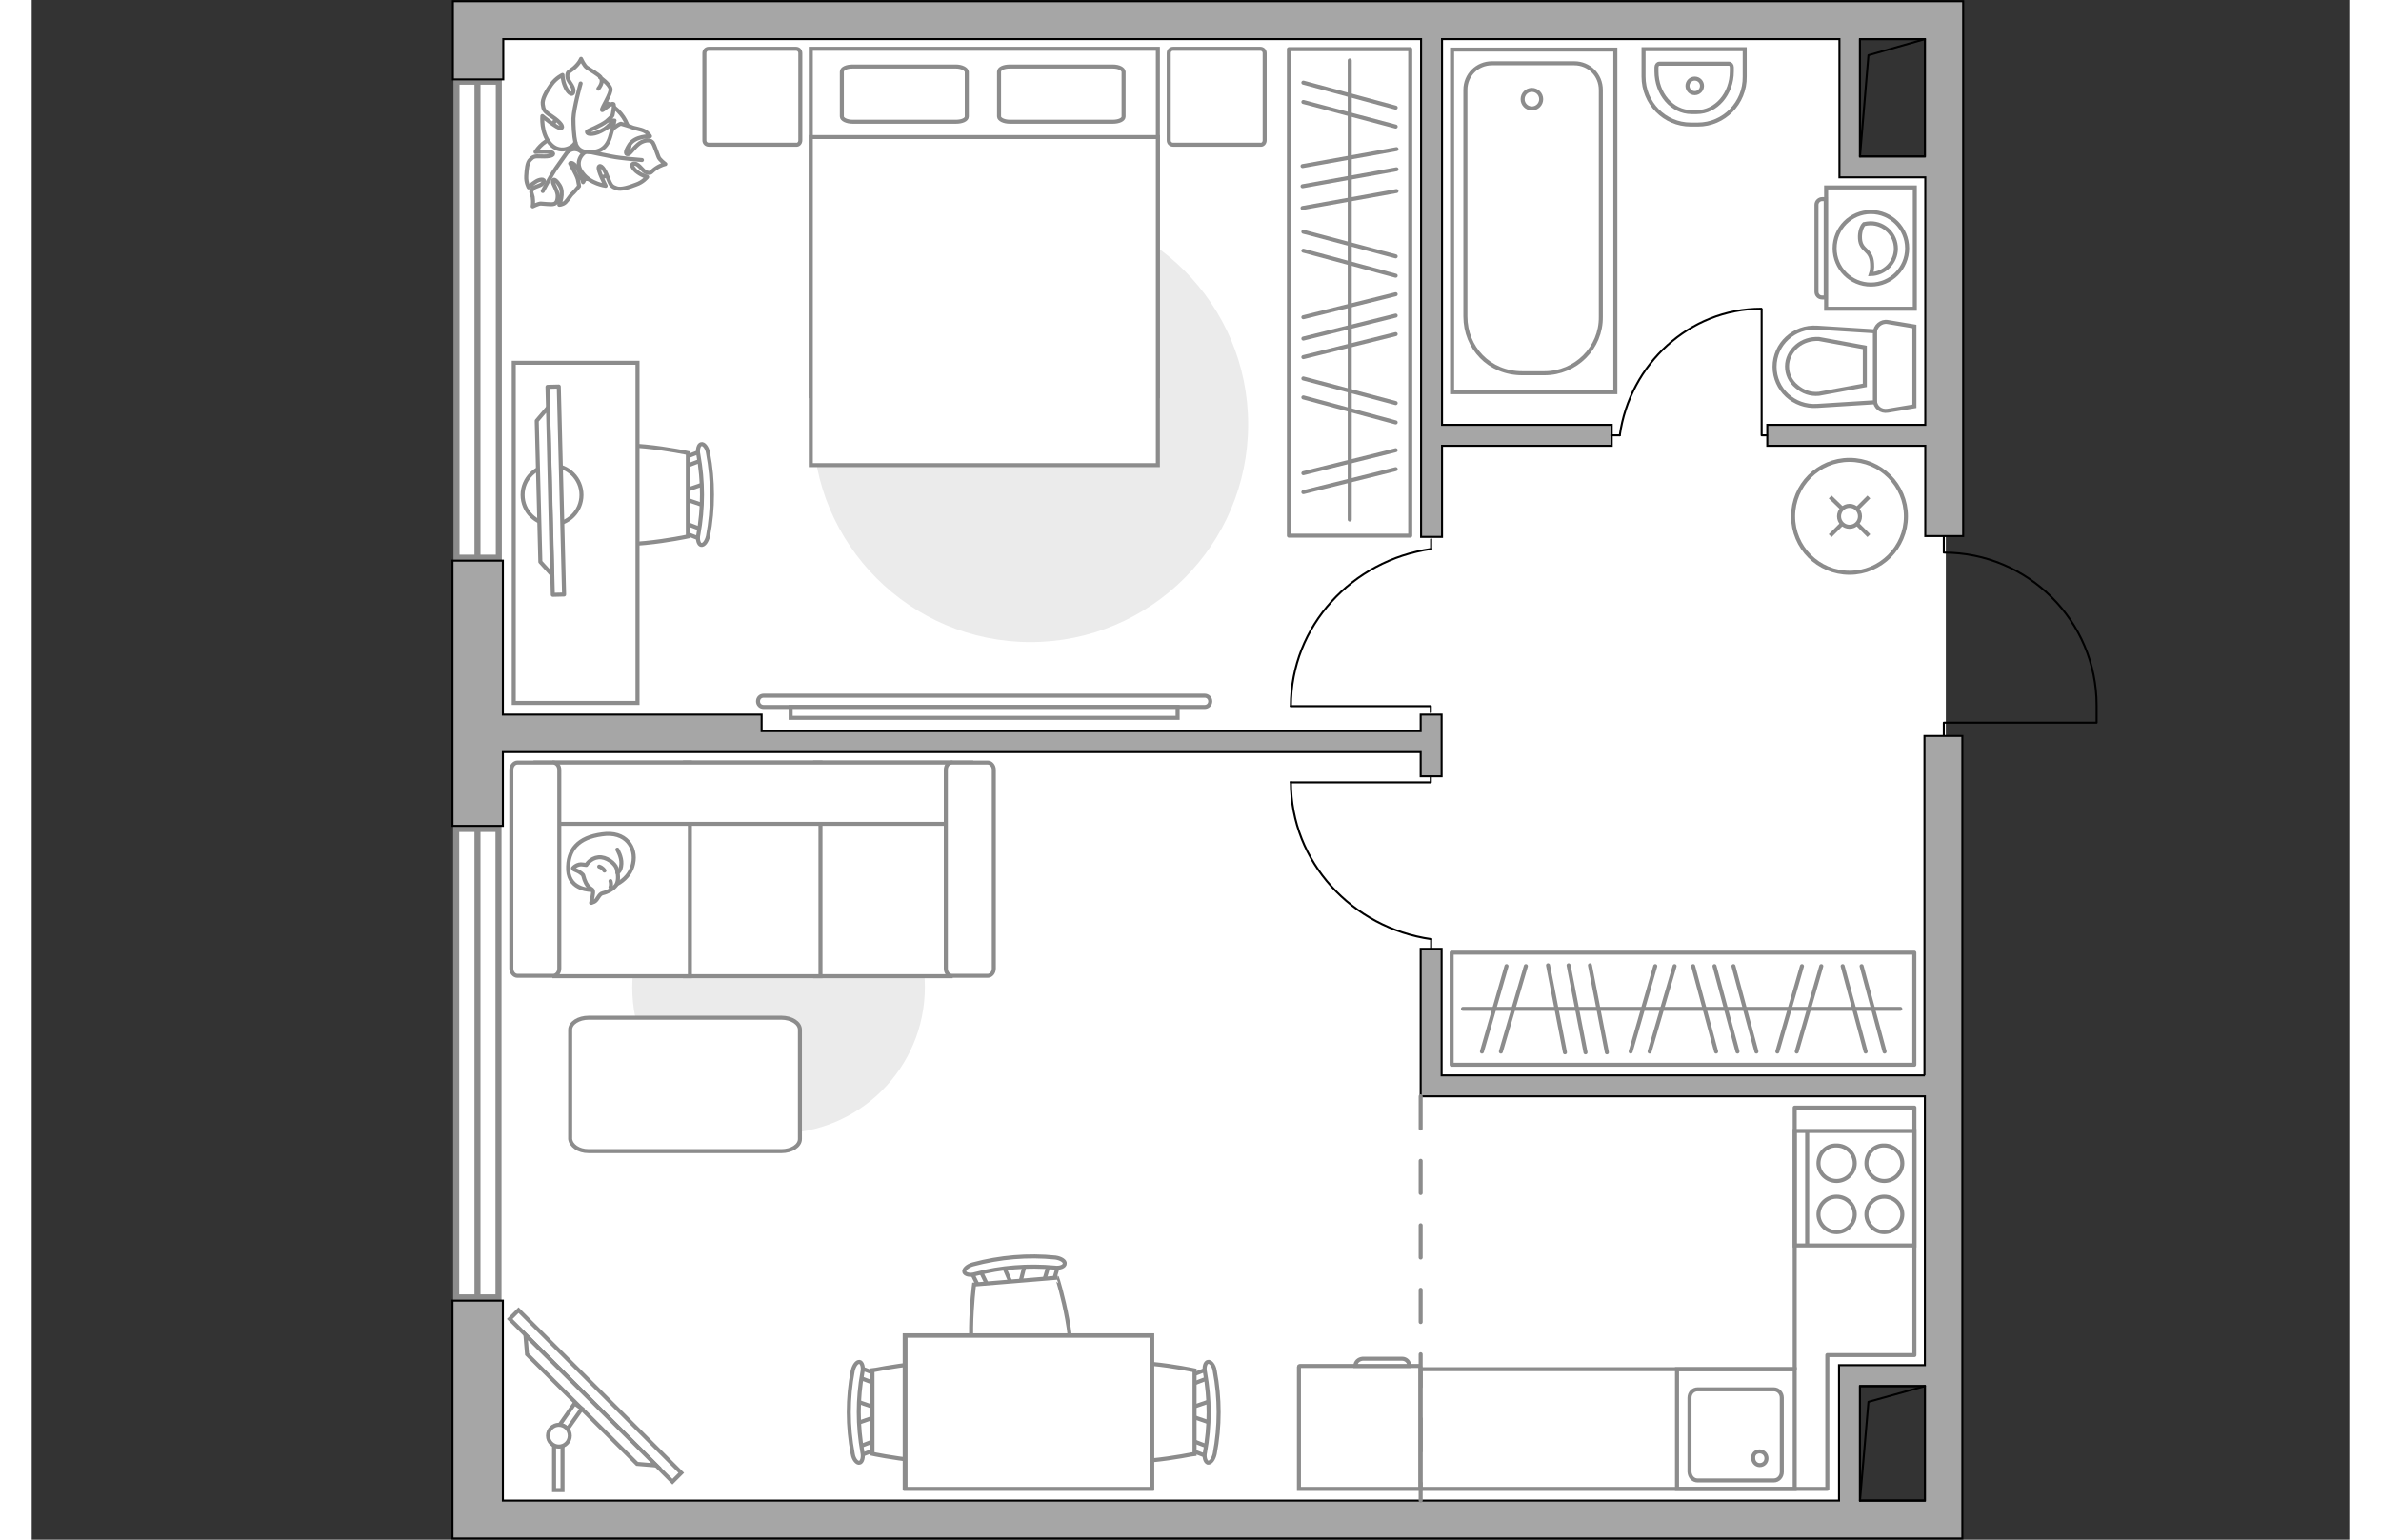 <?xml version="1.0" encoding="utf-8"?>
<!-- Generator: Adobe Illustrator 27.2.0, SVG Export Plug-In . SVG Version: 6.00 Build 0)  -->
<svg version="1.1" xmlns="http://www.w3.org/2000/svg" xmlns:xlink="http://www.w3.org/1999/xlink" x="0px" y="0px"
	 viewBox="0 0 575 382" style="enable-background:new 0 0 575 382;" xml:space="preserve" width="883" height="571">
<rect x="0" y="0" width="575" height="382" fill="#333333" stroke="none"/>
<style type="text/css">
	.st0{fill:#FFFFFF;}
	.st1{fill:#FFFFFF;stroke:#8C8C8C;stroke-width:1.5;stroke-linecap:round;stroke-miterlimit:10;}
	.st2{fill:none;stroke:#000000;stroke-width:0.5;stroke-linecap:round;stroke-linejoin:round;stroke-miterlimit:10;}
	.st3{fill:#A6A6A6;stroke:#000000;stroke-width:0.5;stroke-miterlimit:10;}
	.st4{fill:none;stroke:#8C8C8C;stroke-linecap:round;stroke-linejoin:round;stroke-miterlimit:10;stroke-dasharray:8;}
	.st5{fill:#FFFFFF;stroke:#8C8C8C;stroke-miterlimit:10;}
	.st6{fill:#EBEBEB;}
	.st7{fill-rule:evenodd;clip-rule:evenodd;fill:#FFFFFF;fill-opacity:0.1;stroke:#8C8C8C;stroke-miterlimit:10;}
	.st8{fill:none;stroke:#8C8C8C;stroke-linecap:round;stroke-linejoin:round;stroke-miterlimit:10;}
	.st9{fill:#FFFFFF;stroke:#8C8C8C;stroke-linecap:round;stroke-linejoin:round;stroke-miterlimit:10;}
</style>
<g id="bg_1_">
	<polygon class="st0" points="451,41.4 451,5 107.6,5 107.6,376.3 450.2,376.3 450.2,341.3 474.9,341.3 474.9,41.4 	"/>
</g>
<g id="windows_1_">
	<g>
		
			<rect x="51.6" y="74" transform="matrix(-2.014792e-07 1 -1 -2.014792e-07 189.895 -31.34)" class="st1" width="118.1" height="10.5"/>
		<line class="st1" x1="110.6" y1="20.2" x2="110.6" y2="138.3"/>
	</g>
	<g>
		
			<rect x="52.5" y="258.6" transform="matrix(-2.046957e-07 1 -1 -2.046957e-07 374.416 153.181)" class="st1" width="116.2" height="10.5"/>
		<line class="st1" x1="110.6" y1="205.7" x2="110.6" y2="321.9"/>
	</g>
</g>
<g id="plan">
	<path class="st2" d="M474.4,182.6v-3.3h37.9v-4.3c0-20.9-17-37.9-37.9-37.9h0v-4"/>
	<g>
		<polygon class="st3" points="116.9,186.6 179.3,186.6 181.1,186.6 344.6,186.6 344.6,192.6 349.8,192.6 349.8,177.3 344.6,177.3 
			344.6,181.4 181.1,181.4 181.1,177.3 116.9,177.3 116.9,139.1 104.4,139.1 104.4,204.9 116.9,204.9 		"/>
		<path class="st3" d="M469.7,266.8H349.8v-31.4h-5.2v31.4v2.6v2.6h125.1v66.7h-16.1h-3.5h-1.7v33.6H116.9v-49.6h-12.5v59h6.2h6.2
			h352.8h3.5h5.9V182.6h-9.4V266.8z M453.6,372.3v-28.4h16.1v28.4H453.6z"/>
		<path class="st3" d="M473.2,0.3h-3.5H116.9h-6.2h-6.2v19.4h12.5v-10h227.7v123.5h5.2v-22.6h42.1v-5.2h-42.1V9.7h98.6V44h1.7h3.5
			h16.1v61.4h-39.2v5.2h39.2V133h9.4V0.3H473.2z M453.6,38.8V9.7h16.1v29.1H453.6z"/>
	</g>
	<g>
		<polyline class="st2" points="453.6,372.3 455.7,347.8 469.7,343.9 		"/>
		<rect x="453.6" y="343.9" class="st2" width="16.1" height="28.4"/>
	</g>
	<g>
		<polyline class="st2" points="453.6,38.8 455.7,13.7 469.7,9.7 		"/>
		<rect x="453.6" y="9.7" class="st2" width="16.1" height="29.1"/>
	</g>
	<line class="st4" x1="344.6" y1="272" x2="344.6" y2="372.3"/>
	<g>
		<path id="wc_00000182508135554493532780000014522178280719094436_" class="st5" d="M443.4,88.8"/>
		<g id="Group_26_00000088816543811889184300000011564745870220100238_">
			<path id="Vector_130_00000124133533374672954690000017546916179361069247_" class="st5" d="M457.3,99.3l0-16.7
				c0-1.7,1.6-3,3.2-2.7l6.6,1.1v19.8l-6.6,1.1C458.8,102.2,457.3,101,457.3,99.3z"/>
			<path id="Vector_131_00000042010490847093349290000007316960613256097423_" class="st5" d="M432.4,91c0-5.6,4.8-10.1,10.6-9.7
				l14.3,0.9l0,17.6l-14.3,0.9C437.2,101.1,432.4,96.6,432.4,91z"/>
			<path id="Vector_132_00000098189903061417452580000002491690839354941885_" class="st5" d="M454.8,86.2l-11.4-2.1
				c-2-0.1-4,0.5-5.5,1.8c-1.5,1.3-2.4,3.1-2.4,5c0,1.9,0.8,3.7,2.4,5c1.5,1.3,3.4,2,5.5,1.8l11.4-2.1V86.2z"/>
		</g>
	</g>
	<g>
		<path id="Vector_134_00000098928440057630450120000007718754858889166732_" class="st5" d="M413.4,30.9l-1.8,0
			c-6.5,0-11.7-5.3-11.7-11.9v-6.8l25.1,0V19C425.1,25.6,419.8,30.9,413.4,30.9z"/>
		<path id="Vector_133_00000088116083764134663130000004987207977716705433_" class="st5" d="M413.1,27.8h-1.3
			c-4.8,0-8.7-4.5-8.7-10.1v-1c0-0.5,0.3-0.9,0.7-0.9l17.3,0c0.4,0,0.7,0.4,0.7,0.9v1C421.8,23.3,417.9,27.8,413.1,27.8z"/>
		<circle class="st5" cx="412.6" cy="21.3" r="1.8"/>
	</g>
	<g>
		<g id="Group_27_00000036959526005894296340000003096200932059623042_">
			<path id="Vector_140_00000168114035816475118410000017812980391074610833_" class="st5" d="M437.4,339.7l-29.2,0l0,29.7l29.2,0
				L437.4,339.7z"/>
		</g>
		<path id="Vector_141_00000147198065671270053490000012132212796242267776_" class="st5" d="M413.3,367.3l18.9,0c1.1,0,2-0.9,2-2.1
			l0-18.4c0-1.2-0.9-2.1-2-2.1h-18.9c-1.1,0-2,0.9-2,2.1l0,18.4C411.4,366.4,412.2,367.3,413.3,367.3z"/>
		<path id="Vector_139_00000061468262869524956820000013233042410267174279_" class="st5" d="M428.7,360.1c1,0,1.7,0.8,1.7,1.7
			c0,1-0.7,1.7-1.7,1.7c-0.9,0-1.6-0.8-1.6-1.7C427,360.8,427.7,360.1,428.7,360.1z"/>
	</g>
	<g>
		<g>
			<path id="Vector_135_00000112614593454130482800000015970658790693986219_" class="st5" d="M352.4,97.3v-85h40.5v85H352.4z"/>
			<path id="Vector_136_00000031909367069897323180000005170942872073995181_" class="st5" d="M375.3,92.6h-5.5
				c-8.2,0-14.1-6.3-14.1-14.1V22.3c0-3.7,2.9-6.6,6.6-6.6h20.4c3.7,0,6.6,2.9,6.6,6.6v56.3C389.4,86.3,383.1,92.6,375.3,92.6z"/>
		</g>
		<circle class="st5" cx="372.2" cy="24.6" r="2.3"/>
	</g>
	<g>
		<path id="Vector_142_00000063601624507633155840000004607555132546306994_" class="st5" d="M467.1,309l0-28.4l-29.7,0l0,28.4
			L467.1,309z"/>
		<g id="Group_28_00000142169694210380678800000013236537677645942414_">
			<g id="Group_29_00000068646116047901799990000008751014271310028680_">
				<path id="Vector_143_00000088118946185066237870000009715251979858358203_" class="st5" d="M455.2,288.6c0,2.4,2,4.4,4.4,4.4
					c2.5,0,4.5-2,4.5-4.4c0-2.4-2-4.4-4.5-4.4C457.2,284.1,455.2,286.1,455.2,288.6z"/>
				<path id="Vector_144_00000076569958542390169880000006123437849527307434_" class="st5" d="M443.3,288.6c0,2.4,2,4.4,4.5,4.4
					c2.4,0,4.5-2,4.5-4.4c0-2.4-2-4.4-4.5-4.4C445.3,284.1,443.3,286.1,443.3,288.6z"/>
			</g>
			<g id="Group_30_00000057850057947543124610000010613469837824409022_">
				<path id="Vector_145_00000016058878232360471780000010757649608968962746_" class="st5" d="M455.2,301.3c0,2.4,2,4.4,4.4,4.4
					c2.5,0,4.5-2,4.5-4.4c0-2.4-2-4.4-4.5-4.4C457.2,296.9,455.2,298.9,455.2,301.3z"/>
				<path id="Vector_146_00000091724188530815943630000000963390372289349508_" class="st5" d="M443.3,301.3c0,2.4,2,4.4,4.5,4.4
					c2.4,0,4.5-2,4.5-4.4c0-2.4-2-4.4-4.5-4.4C445.3,296.9,443.3,298.9,443.3,301.3z"/>
			</g>
		</g>
		<path id="Vector_147_00000058583773781588548790000002714954823287689889_" class="st5" d="M440.5,280.7l0,28"/>
	</g>
</g>
<g id="furniture_1_">
	<path id="Vector_00000070092728026003639610000009690727909238972550_" class="st6" d="M247.8,159.3c29.8,0,54-24.2,54-54
		s-24.2-54-54-54s-54,24.2-54,54S218,159.3,247.8,159.3z"/>
	<path id="Vector_00000168813597868572888920000004561748188918354061_" class="st6" d="M185.3,281.2c20,0,36.3-16.2,36.3-36.3
		s-16.2-36.3-36.3-36.3S149,224.9,149,245S165.2,281.2,185.3,281.2z"/>
	<g>
		<g>
			<path class="st5" d="M445.2,46.5v30.1l22,0l0-30.1L445.2,46.5z"/>
			<path class="st7" d="M442.8,50.8v21.6c0,0.8,0.6,1.4,1.4,1.4h0.9V49.4l-0.9,0C443.5,49.4,442.8,50,442.8,50.8z"/>
		</g>
		<g>
			<circle class="st5" cx="456.3" cy="61.6" r="9"/>
			<path class="st5" d="M453.6,59.2c0.2,3.2,2.8,2.5,3,6.2c0.1,1.2-0.1,2-0.3,2.6c3.4-0.1,6.2-2.9,6.2-6.3c0-3.5-2.8-6.3-6.3-6.3
				c-0.5,0-1.1,0.1-1.6,0.2C454,56.2,453.5,57.6,453.6,59.2z"/>
		</g>
	</g>
	<g id="Group_34_00000019668729059207716870000008751003554117839796_">
		<path id="Vector_158_00000074422597612743608560000016914373564465488273_" class="st2" d="M429.2,76.7l0,31.3h1.3"/>
		<path id="Vector_159_00000172417906195702302880000006470162090096025730_" class="st2" d="M391.9,108h2.1"/>
		<path id="Vector_160_00000013881996455390811110000007506729081168297089_" class="st2" d="M394,108c2.5-17.7,17.3-31.4,35.1-31.4
			"/>
	</g>
	<g id="Group_34_00000148663018445827436550000012954744405798543520_">
		<path id="Vector_158_00000014606127091939119010000000778354881958132890_" class="st2" d="M312.4,194.1l34.7,0v-1.5"/>
		<path id="Vector_159_00000144323153568131111180000002335518716734991494_" class="st2" d="M347.2,235.4V233"/>
		<path id="Vector_160_00000168090847377097419280000008090804806314420908_" class="st2" d="M347.2,233
			c-19.6-2.8-34.8-19.1-34.8-39"/>
	</g>
	<g id="Group_34_00000127754280917511941800000011353793845358460832_">
		<path id="Vector_158_00000063609194807885769010000018203977317687295415_" class="st2" d="M312.4,175.2l34.7,0v1.5"/>
		<path id="Vector_159_00000025443653313952288090000006773927628013301409_" class="st2" d="M347.2,133.8v2.4"/>
		<path id="Vector_160_00000036960278261215445980000002504986583304240538_" class="st2" d="M347.2,136.2
			c-19.6,2.8-34.8,19.1-34.8,39"/>
	</g>
	<polygon class="st8" points="467.1,274.8 437.4,274.8 437.4,331.6 437.4,336.2 437.4,339.7 344.6,339.7 344.6,369.4 445.5,369.4 
		445.5,341.9 445.5,339.7 445.5,336.2 467.1,336.2 	"/>
	<g>
		<path id="Vector_8_00000067226080217881635050000007990683065674856884_" class="st5" d="M344.3,338.9h-29.7
			c-0.1,0-0.2,0.1-0.2,0.2v30.3h30.1v-30.3C344.5,339,344.5,338.9,344.3,338.9z"/>
		<path id="Vector_9_00000181086849039752042710000010462007601212450183_" class="st5" d="M328.4,338.9h13.4c0-1-0.8-1.8-1.8-1.8
			h-9.8C329.2,337.2,328.4,337.9,328.4,338.9z"/>
	</g>
	<g>
		<g id="Group_2_00000142165053337622700370000004285908726114019986_">
			<g id="Group_3_00000081632194999926781180000016292068974543857073_">
				<path id="Vector_10_00000067955333448461259440000004180661123790785674_" class="st5" d="M292.7,353.1l-5.8-2v-1.6l5.8-2V353.1
					z"/>
			</g>
			<g id="Group_4_00000109714695324399946270000002067770310176859555_">
				<path id="Vector_11_00000001628461453729025400000004020678719328546946_" class="st5" d="M287.1,342.2c0-0.5,0.3-1,0.6-1
					l4.7-1.8c0.5-0.2,0.9,0.2,1,0.8c0.1,0.6-0.2,1.3-0.5,1.3l-4.7,1.8c-0.5,0.2-0.9-0.2-1-0.8C287.1,342.3,287.1,342.3,287.1,342.2z
					"/>
			</g>
			<g id="Group_5_00000178898825722255076840000004846596588438809762_">
				<path id="Vector_12_00000150807092046403475570000011790629353298291872_" class="st5" d="M287.1,358.6c0-0.1,0-0.2,0-0.3
					c0.1-0.6,0.5-1,1-0.8l4.7,1.8c0.5,0.2,0.7,0.8,0.5,1.5c-0.1,0.6-0.5,1-1,0.8l-4.7-1.8C287.3,359.6,287.1,359.1,287.1,358.6z"/>
			</g>
			<path id="Vector_13_00000141433942395004963230000013048286638029951140_" class="st5" d="M264.2,360.7c-3.7-3.7-3.7-17.1,0-20.7
				c4.3-4.3,24.3,0,24.3,0v20.7C288.4,360.7,268.5,365,264.2,360.7z"/>
			<path id="Vector_14_00000132057207393706296710000005322829757107152281_" class="st5" d="M291.1,360.3c1.2-6.5,1.2-13.2,0-19.8
				c-0.3-1.3,0.1-2.5,0.7-2.6c0.6-0.2,1.5,0.8,1.7,2.2c1.3,6.8,1.3,13.8,0,20.6c-0.3,1.3-1,2.3-1.7,2.2
				C291.2,362.7,290.8,361.5,291.1,360.3z"/>
		</g>
		<g id="Group_2_00000045601619453341160610000015808506636249508516_">
			<g id="Group_3_00000089547023473142985220000002303111082442561968_">
				<path id="Vector_10_00000175301718166458371220000006479027228163732876_" class="st5" d="M204.5,347.6l5.8,2v1.6l-5.8,2V347.6z
					"/>
			</g>
			<g id="Group_4_00000149377597135643704260000013099325526515529603_">
				<path id="Vector_11_00000075861767323059453770000015443848355100474785_" class="st5" d="M210.1,358.6c0,0.5-0.3,1-0.6,1
					l-4.7,1.8c-0.5,0.2-0.9-0.2-1-0.8c-0.1-0.6,0.2-1.3,0.5-1.3l4.7-1.8c0.5-0.2,0.9,0.2,1,0.8C210.1,358.4,210.1,358.4,210.1,358.6
					z"/>
			</g>
			<g id="Group_5_00000151504959419412437530000014330400430340058260_">
				<path id="Vector_12_00000173150567076267609950000011087883904994985874_" class="st5" d="M210.1,342.1c0,0.1,0,0.2,0,0.3
					c-0.1,0.6-0.5,1-1,0.8l-4.7-1.8c-0.5-0.2-0.7-0.8-0.5-1.5c0.1-0.6,0.5-1,1-0.8l4.7,1.8C209.8,341.2,210.1,341.6,210.1,342.1z"/>
			</g>
			<path id="Vector_13_00000051377001743977073740000012954255372138213278_" class="st5" d="M232.9,340c3.7,3.7,3.7,17.1,0,20.7
				c-4.3,4.3-24.3,0-24.3,0V340C208.7,340,228.7,335.7,232.9,340z"/>
			<path id="Vector_14_00000181806195397635743090000016821134250421972367_" class="st5" d="M206.1,340.5c-1.2,6.5-1.2,13.2,0,19.8
				c0.3,1.3-0.1,2.5-0.7,2.6c-0.6,0.2-1.5-0.8-1.7-2.2c-1.3-6.8-1.3-13.8,0-20.6c0.3-1.3,1-2.3,1.7-2.2
				C206,338,206.4,339.2,206.1,340.5z"/>
		</g>
		<g id="Group_2_00000119093936714584189250000010330487605954051465_">
			<g id="Group_3_00000163784058965271575420000004792713315871907228_">
				<path id="Vector_10_00000031925456217709028690000014391953805210385827_" class="st5" d="M246.5,313.4l-1.5,5.9l-1.6,0.1
					l-2.4-5.6L246.5,313.4z"/>
			</g>
			<g id="Group_4_00000081627454978697516670000017968847143903326342_">
				<path id="Vector_11_00000149364983929964418980000000471757150440695206_" class="st5" d="M236.1,320c-0.5,0-1-0.2-1.1-0.6
					l-2.2-4.5c-0.2-0.4,0.1-0.9,0.7-1c0.6-0.2,1.3,0.1,1.4,0.4l2.2,4.5c0.2,0.4-0.1,0.9-0.7,1C236.2,319.9,236.2,319.9,236.1,320z"
					/>
			</g>
			<g id="Group_5_00000029756297224159725240000014354819007770274437_">
				<path id="Vector_12_00000030459421218798056450000015617015249565083832_" class="st5" d="M252.4,318.6c-0.1,0-0.2,0-0.3,0
					c-0.6-0.1-1-0.4-0.9-0.9l1.4-4.8c0.1-0.5,0.8-0.8,1.4-0.6c0.6,0.1,1,0.4,0.9,0.9l-1.4,4.8C253.4,318.2,252.9,318.6,252.4,318.6z
					"/>
			</g>
			<path id="Vector_13_00000088108377788555169690000012499068857385349815_" class="st5" d="M256.4,341.2c-3.3,3.9-16.7,5-20.6,1.7
				c-4.6-3.9-2-24.2-2-24.2l20.6-1.7C254.5,317,260.4,336.6,256.4,341.2z"/>
			<path id="Vector_14_00000174597107735531150820000002324906917434318526_" class="st5" d="M253.8,314.5
				c-6.6-0.6-13.3-0.1-19.7,1.6c-1.3,0.4-2.5,0.1-2.7-0.5c-0.2-0.6,0.7-1.5,2.1-1.9c6.7-1.8,13.7-2.4,20.5-1.7
				c1.4,0.2,2.4,0.9,2.3,1.5C256.3,314.2,255.1,314.7,253.8,314.5z"/>
		</g>
		<g>
			<path id="Vector_35_00000063615343660269574560000004286054104959848347_" class="st5" d="M216.6,369.3v-38h61.4v30.7v7.3H216.6z
				"/>
			<path class="st5" d="M216.8,331.4v38h61.1v-38H216.8z"/>
		</g>
	</g>
	<g>
		<path id="Vector_60_00000031205645599613082710000010670242327460693137_" class="st5" d="M131.6,41.6c3.9,3.8,10.1,3.8,14-0.1
			c3.8-3.9,3.8-10.1-0.1-14c-3.9-3.8-10.1-3.8-14,0.1C127.7,31.5,127.7,37.7,131.6,41.6z"/>
		<path class="st9" d="M133.1,37.6c0,0,1.3-1.2,2.9-0.2c1.6,1.1,2.9,2.5,1.9,5.1c-0.9,2.6-1.1,2.7-1.1,2.7s-0.8-2.8-1.8-4
			c-1-1.2-1.5-0.7-1.4-0.6c0,0.1,1.5,2.5,1.9,3.9c0.3,1.4,0.3,1.7,0.3,1.7s-1.4,1.7-1.7,1.9c-0.3,0.2-1,1.4-1.7,2.1
			c-0.7,0.6-1.5,0.6-1.5,0.6s1.3-2.9,0.1-4.8c-1.2-1.9-1.7-1.5-1.7-1c-0.1,0.5,1.2,2.3,1.2,3.6c0,1.3-0.4,1.9-1,2
			c-0.6,0.2-2.6-0.1-3.2-0.1c-0.6,0-2,0.7-2,0.7s0.2-0.9,0-2.3c-0.3-1.3-0.6-1.2,0-2c0.6-0.8,2.2-0.7,2.7-1.7c0.5-0.9-1-0.8-2-0.1
			c-1,0.6-1.7,1.4-1.7,1.4s-0.7-1.2-0.6-2.8c0.1-1.6,0.2-3.4,1-4.1c0.7-0.7,0.9-0.9,2.8-0.8c2,0.1,3.2-0.3,2.8-0.8
			c-0.4-0.6-4.3-0.3-4.3-0.3s1.7-2.8,4.4-3.4C132,33.8,133.4,36.3,133.1,37.6z"/>
		<path class="st8" d="M126.8,47.4c0,0,2.1-4,3.3-5.7c0.8-1.1,2.3-3.3,2.9-4.1c0.9-1.3,2.1-2.2,3.6-2.9"/>
		<path class="st9" d="M138.1,37.4c0,0-1.9-0.8-1.5-3c0.4-2.2,1.4-4.2,4.6-4.4c3.2-0.2,3.4-0.1,3.4-0.1s-2.7,2.1-3.4,3.8
			c-0.8,1.6-0.1,1.9,0,1.8c0.1-0.1,2-2.8,3.3-3.8c1.3-1,1.7-1,1.7-1s2.5,0.7,2.8,0.9c0.3,0.2,2,0.4,3,0.9c1,0.5,1.4,1.3,1.4,1.3
			s-3.7-0.1-5.1,2.1c-1.4,2.2-0.8,2.5-0.2,2.3c0.5-0.2,1.9-2.4,3.3-3c1.4-0.6,2.2-0.4,2.7,0.2c0.4,0.6,1.1,2.8,1.4,3.5
			c0.2,0.7,1.7,1.8,1.7,1.8s-1.1,0.2-2.4,1.1c-1.3,0.9-1,1.3-2.2,1c-1.1-0.3-1.8-2.1-3-2.2c-1.3-0.1-0.4,1.4,0.8,2.2
			c1.1,0.8,2.3,1.1,2.3,1.1s-1,1.3-2.8,1.9c-1.8,0.7-3.7,1.3-4.8,0.9c-1.1-0.4-1.4-0.5-2.2-2.7c-0.8-2.2-1.8-3.3-2.2-2.6
			c-0.4,0.7,1.7,4.7,1.7,4.7s-3.8-0.5-5.7-3.1C134.5,40.4,136.5,37.8,138.1,37.4z"/>
		<path class="st8" d="M151.4,39.7c0,0-5.2-0.4-7.6-0.9c-1.5-0.3-4.5-0.9-5.8-1.2c-1.8-0.4-3.4-1.3-4.7-2.5"/>
		<g>
			<path class="st9" d="M140.6,22c1-1.3,1-2.2,0.5-2.9c-0.5-0.6-2.7-1.9-3.3-2.3c-0.7-0.4-1.5-2.2-1.5-2.2s-0.4,1.1-1.8,2.3
				c-1.3,1.1-1.6,0.8-1.6,2c0,1.3,1.7,2.4,1.5,3.8c-0.2,1.4-1.6,0-2.1-1.4c-0.6-1.4-0.6-2.7-0.6-2.7s-1.6,0.7-2.8,2.4
				c-1.2,1.7-2.3,3.6-2.1,4.9c0.2,1.3,0.2,1.6,2.3,3c2.1,1.4,3,2.7,2.2,2.9c-0.8,0.2-4.6-3-4.6-3s-0.4,4.1,1.9,6.8
				c2.3,2.7,5.6,1.2,6.3-0.3c0,0,0.3,2.2,2.8,2.4c2.5,0.2,4.8-0.4,5.8-3.7c1-3.4,1-3.6,1-3.6s-2.9,2.3-4.8,2.7
				c-1.9,0.4-2-0.3-1.9-0.5c0.1-0.1,3.4-1.4,4.8-2.5c1.4-1.2,1.5-1.5,1.5-1.5s0.6-2.7,0.2-2.8c-0.7-0.3-2.7,1.8-2.8,1.5
				c-0.2-0.4,2.4-4.2,2.1-5.3c-0.3-1.2-2.6-2.8-2.6-2.8"/>
			<path class="st8" d="M136.2,20.7c0,0-1.7,6-1.8,8.7c0,1.7,0.1,4.2,0.5,6"/>
		</g>
	</g>
	<g>
		<circle class="st5" cx="451" cy="128.1" r="14"/>
		<line class="st5" x1="455.8" y1="123.3" x2="453" y2="126.1"/>
		<circle class="st5" cx="451" cy="128.1" r="2.6"/>
		<line class="st5" x1="449.1" y1="130" x2="446.2" y2="132.9"/>
		<line class="st5" x1="455.8" y1="132.9" x2="453" y2="130.1"/>
		<line class="st5" x1="449.1" y1="126.1" x2="446.2" y2="123.3"/>
	</g>
	<g>
		<path id="Vector_54_00000152950163729947907130000006439435785750185857_" class="st5" d="M228,189.2h-33.6v53H228V189.2z"/>
		<path id="Vector_55_00000124141189008049534850000004980165317921694083_" class="st5" d="M195.7,189.2h-33.6v53h33.6V189.2z"/>
		<path id="Vector_56_00000129169186057198540450000015366326026464076672_" class="st5" d="M163.3,189.2h-33.6v53h33.6V189.2z"/>
		<path id="Vector_57_00000152974833954840610510000001318286648953319590_" class="st5" d="M229.8,204.4l3.2-15.2h-108v15.2H229.8z
			"/>
		<path id="Vector_58_00000126287581747235635420000007256311817300335281_" class="st5" d="M226.8,191v49.3c0,1,0.7,1.8,1.5,1.8
			h8.9c0.8,0,1.5-0.8,1.5-1.8V191c0-1-0.7-1.8-1.5-1.8h-8.9C227.4,189.2,226.8,190,226.8,191z"/>
		<path id="Vector_59_00000139295187274923403410000001860968308213932986_" class="st5" d="M119,191v49.3c0,1,0.7,1.8,1.5,1.8h8.9
			c0.8,0,1.5-0.8,1.5-1.8V191c0-1-0.7-1.8-1.5-1.8h-8.9C119.7,189.2,119,190,119,191z"/>
		<g>
			<path class="st9" d="M139,220.8c0,0-5.6,0.2-5.9-4.9c-0.2-5.1,2.5-8.1,8.4-8.9c5.9-0.9,8.6,3.3,7.7,7.3
				C148.4,218.1,144.6,220.7,139,220.8z"/>
			<path class="st9" d="M136.8,217.1c0,0-0.6-0.7-1.6-1.1c-1.1-0.4-0.9-0.6-0.9-0.6s1-1.2,2.5-0.9c0.8,0.1,0.8,0.1,0.8,0.1
				s1-1.7,3-1.9c2-0.2,4.1,1.5,4.5,2.7c0.4,1.3,0.6,3.1-0.1,4.2c-0.7,1-2.3,1.8-3.3,2c-1,0.2-1.2,1.6-2.1,2.1
				c-0.9,0.4-0.8,0.3-0.8,0.3s0.7-2.6,0.4-3.1C138.9,220.3,137.7,220.6,136.8,217.1z"/>
			<path class="st9" d="M142.1,216c0,0-0.4-0.7-1.3-1"/>
			<path class="st9" d="M143.6,218.6c0,0,0.3,0.8,0,1.5"/>
			<path class="st8" d="M145.3,216.5c0,0,0.9-0.2,1-2.2c0.1-1.7-1-3.5-1-3.5"/>
		</g>
	</g>
	<g>
		
			<rect x="111.3" y="344.8" transform="matrix(-0.707 -0.707 0.707 -0.707 -6.118 690.071)" class="st5" width="57.1" height="3.1"/>
		<polygon class="st5" points="122.9,336 150.2,363.2 155,363.6 122.5,331.2 		"/>
		<g>
			<path class="st5" d="M130.8,358.8c-0.4,0-0.8-0.1-1.2-0.3v11.2h2.1v-11.1C131.4,358.7,131.1,358.8,130.8,358.8z"/>
			<path class="st5" d="M131,353.5c0.8,0.1,1.5,0.5,1.9,1.1l3.6-5.1l-1.8-1.3L131,353.5z"/>
		</g>
		<circle class="st5" cx="130.8" cy="356.2" r="2.7"/>
	</g>
	<g>
		<path class="st5" d="M181.6,175.4c-0.8,0-1.4-0.6-1.4-1.4s0.6-1.4,1.4-1.4l109.4,0c0.8,0,1.4,0.6,1.4,1.4c0,0.8-0.6,1.4-1.4,1.4
			L181.6,175.4z"/>
		<rect x="188.3" y="175.4" class="st5" width="96" height="2.7"/>
	</g>
	<g>
		<path id="Vector_98_00000163764224237434554410000008757145500079779458_" class="st5" d="M193.3,98.3h86.1V12.1h-86.1V98.3z"/>
		<path id="Vector_99_00000019637666762557328830000001134430887543469242_" class="st5" d="M279.4,115.4h-86.1V34h75.9h10.2v11
			V115.4z"/>
		<path id="Vector_100_00000125577050315534501130000009315612882461928126_" class="st8" d="M229.3,16.5h-25.6
			c-1.5,0-2.7,0.5-2.7,1.3v11.1c0,0.7,1.2,1.3,2.7,1.3h25.6c1.5,0,2.7-0.5,2.7-1.3V17.8C231.9,17.1,230.7,16.5,229.3,16.5z"/>
		<path id="Vector_101_00000172439771780841356730000006256195281738220731_" class="st8" d="M268.2,16.5h-25.5
			c-1.5,0-2.7,0.5-2.7,1.3v11.1c0,0.7,1.2,1.3,2.7,1.3h25.5c1.5,0,2.7-0.5,2.7-1.3V17.8C270.8,17.1,269.8,16.5,268.2,16.5z"/>
	</g>
	<path id="Vector_5_00000121241480544722224210000009121991336252893620_" class="st9" d="M305.9,34.8V13.2c0-0.7-0.5-1.1-1.1-1.1
		h-21.6c-0.7,0-1.1,0.5-1.1,1.1v21.6c0,0.7,0.5,1.1,1.1,1.1h21.6C305.4,36,305.9,35.5,305.9,34.8z"/>
	<path id="Vector_5_00000054249340081452467430000003344268426413014155_" class="st9" d="M190.7,34.8V13.2c0-0.7-0.5-1.1-1.1-1.1
		h-21.6c-0.7,0-1.1,0.5-1.1,1.1v21.6c0,0.7,0.5,1.1,1.1,1.1h21.6C190.2,36,190.7,35.5,190.7,34.8z"/>
	
		<rect x="266.6" y="57.5" transform="matrix(6.123234e-17 -1 1 6.123234e-17 254.412 399.495)" class="st8" width="120.7" height="30.1"/>
	<line class="st8" x1="315.3" y1="51.6" x2="338.6" y2="47.4"/>
	<line class="st8" x1="315.3" y1="46.2" x2="338.6" y2="42"/>
	<line class="st8" x1="315.3" y1="41.2" x2="338.6" y2="37"/>
	<line class="st8" x1="315.5" y1="62.2" x2="338.4" y2="68.4"/>
	<line class="st8" x1="315.5" y1="57.5" x2="338.4" y2="63.6"/>
	<line class="st8" x1="315.5" y1="25.3" x2="338.4" y2="31.4"/>
	<line class="st8" x1="315.5" y1="20.5" x2="338.4" y2="26.7"/>
	<line class="st8" x1="315.5" y1="98.6" x2="338.4" y2="104.8"/>
	<line class="st8" x1="315.5" y1="93.9" x2="338.4" y2="100"/>
	<line class="st8" x1="315.5" y1="88.6" x2="338.4" y2="82.9"/>
	<line class="st8" x1="315.5" y1="78.7" x2="338.4" y2="73"/>
	<line class="st8" x1="315.5" y1="84" x2="338.4" y2="78.3"/>
	<line class="st8" x1="315.5" y1="122.1" x2="338.4" y2="116.4"/>
	<line class="st8" x1="315.5" y1="117.4" x2="338.4" y2="111.7"/>
	<line class="st8" x1="327" y1="128.9" x2="327" y2="15"/>
	
		<rect x="352.4" y="236.4" transform="matrix(-1 -1.224647e-16 1.224647e-16 -1 819.484 500.565)" class="st8" width="114.8" height="27.8"/>
	<line class="st8" x1="390.8" y1="261.1" x2="386.6" y2="239.5"/>
	<line class="st8" x1="385.5" y1="261.1" x2="381.3" y2="239.5"/>
	<line class="st8" x1="380.4" y1="261.1" x2="376.2" y2="239.5"/>
	<line class="st8" x1="401.4" y1="260.9" x2="407.6" y2="239.7"/>
	<line class="st8" x1="396.7" y1="260.9" x2="402.8" y2="239.7"/>
	<line class="st8" x1="364.5" y1="260.9" x2="370.7" y2="239.7"/>
	<line class="st8" x1="359.8" y1="260.9" x2="365.9" y2="239.7"/>
	<line class="st8" x1="437.9" y1="260.9" x2="444" y2="239.7"/>
	<line class="st8" x1="433.1" y1="260.9" x2="439.2" y2="239.7"/>
	<line class="st8" x1="427.9" y1="260.9" x2="422.2" y2="239.7"/>
	<line class="st8" x1="417.9" y1="260.9" x2="412.2" y2="239.7"/>
	<line class="st8" x1="423.2" y1="260.9" x2="417.5" y2="239.7"/>
	<line class="st8" x1="459.7" y1="260.9" x2="454" y2="239.7"/>
	<line class="st8" x1="455" y1="260.9" x2="449.3" y2="239.7"/>
	<line class="st8" x1="463.6" y1="250.3" x2="355.1" y2="250.3"/>
	<path id="Vector_84_00000025406078557906646780000005064864195834384800_" class="st9" d="M138.2,285.6H186c2.5,0,4.6-1.3,4.6-3
		v-27.1c0-1.7-2.1-3-4.6-3h-47.8c-2.5,0-4.6,1.3-4.6,3v27.1C133.8,284.2,135.6,285.6,138.2,285.6z"/>
	<g id="Group_2_00000020387222451558350820000004647616613071682182_">
		<g id="Group_3_00000101793159591836561210000016073941919813253255_">
			<path id="Vector_10_00000173157608843205597610000013354783777644577180_" class="st5" d="M167,125.5l-5.8-2V122l5.8-2V125.5z"/>
		</g>
		<g id="Group_4_00000099634512216930929260000005718580552795704455_">
			<path id="Vector_11_00000181047182316897946210000008273965832345557134_" class="st5" d="M161.4,114.5c0-0.5,0.3-1,0.6-1
				l4.7-1.8c0.5-0.2,0.9,0.2,1,0.8c0.1,0.6-0.2,1.3-0.5,1.3l-4.7,1.8c-0.5,0.2-0.9-0.2-1-0.8C161.4,114.7,161.4,114.7,161.4,114.5z"
				/>
		</g>
		<g id="Group_5_00000040559419490550493640000013660460901656867473_">
			<path id="Vector_12_00000168799932484828948280000010959899558934871453_" class="st5" d="M161.4,131c0-0.1,0-0.2,0-0.3
				c0.1-0.6,0.5-1,1-0.8l4.7,1.8c0.5,0.2,0.7,0.8,0.5,1.5c-0.1,0.6-0.5,1-1,0.8l-4.7-1.8C161.6,132,161.4,131.5,161.4,131z"/>
		</g>
		<path id="Vector_13_00000167369160260546503040000014611913332767031974_" class="st5" d="M138.5,133.1c-3.7-3.7-3.7-17.1,0-20.7
			c4.3-4.3,24.3,0,24.3,0v20.7C162.8,133.1,142.8,137.4,138.5,133.1z"/>
		<path id="Vector_14_00000122678907585244141010000005900766034616726450_" class="st5" d="M165.4,132.6c1.2-6.5,1.2-13.2,0-19.8
			c-0.3-1.3,0.1-2.5,0.7-2.6c0.6-0.2,1.5,0.8,1.7,2.2c1.3,6.8,1.3,13.8,0,20.6c-0.3,1.3-1,2.3-1.7,2.2
			C165.5,135.1,165.1,133.9,165.4,132.6z"/>
	</g>
	<path id="Vector_36_00000010990666254960852230000005160677358901965738_" class="st5" d="M150.3,90v84.4h-30.7v-68.2V90H150.3z"/>
	<g>
		<circle class="st9" cx="129.1" cy="122.8" r="7.3"/>
		<g>
			
				<rect x="104.2" y="120.4" transform="matrix(-2.554044e-02 -1 1 -2.554044e-02 11.551 254.849)" class="st9" width="51.6" height="2.8"/>
			<polygon class="st9" points="125.3,104.4 126.2,139.4 129.1,142.6 128.1,101.1 			"/>
		</g>
	</g>
</g>
<g id="points">
	<path id="hallway" class="st3" d="M412.6,182.6"/>
	<path id="kitchen" class="st3" d="M390.8,305.7"/>
	<path id="wc_x5F_bedroom" class="st3" d="M420.4,60.2"/>
	<path id="bedroom_x5F_1" class="st3" d="M255,274.8"/>
	<path id="bedroom_x5F_2" class="st3" d="M237.1,98.3"/>
</g>
</svg>
